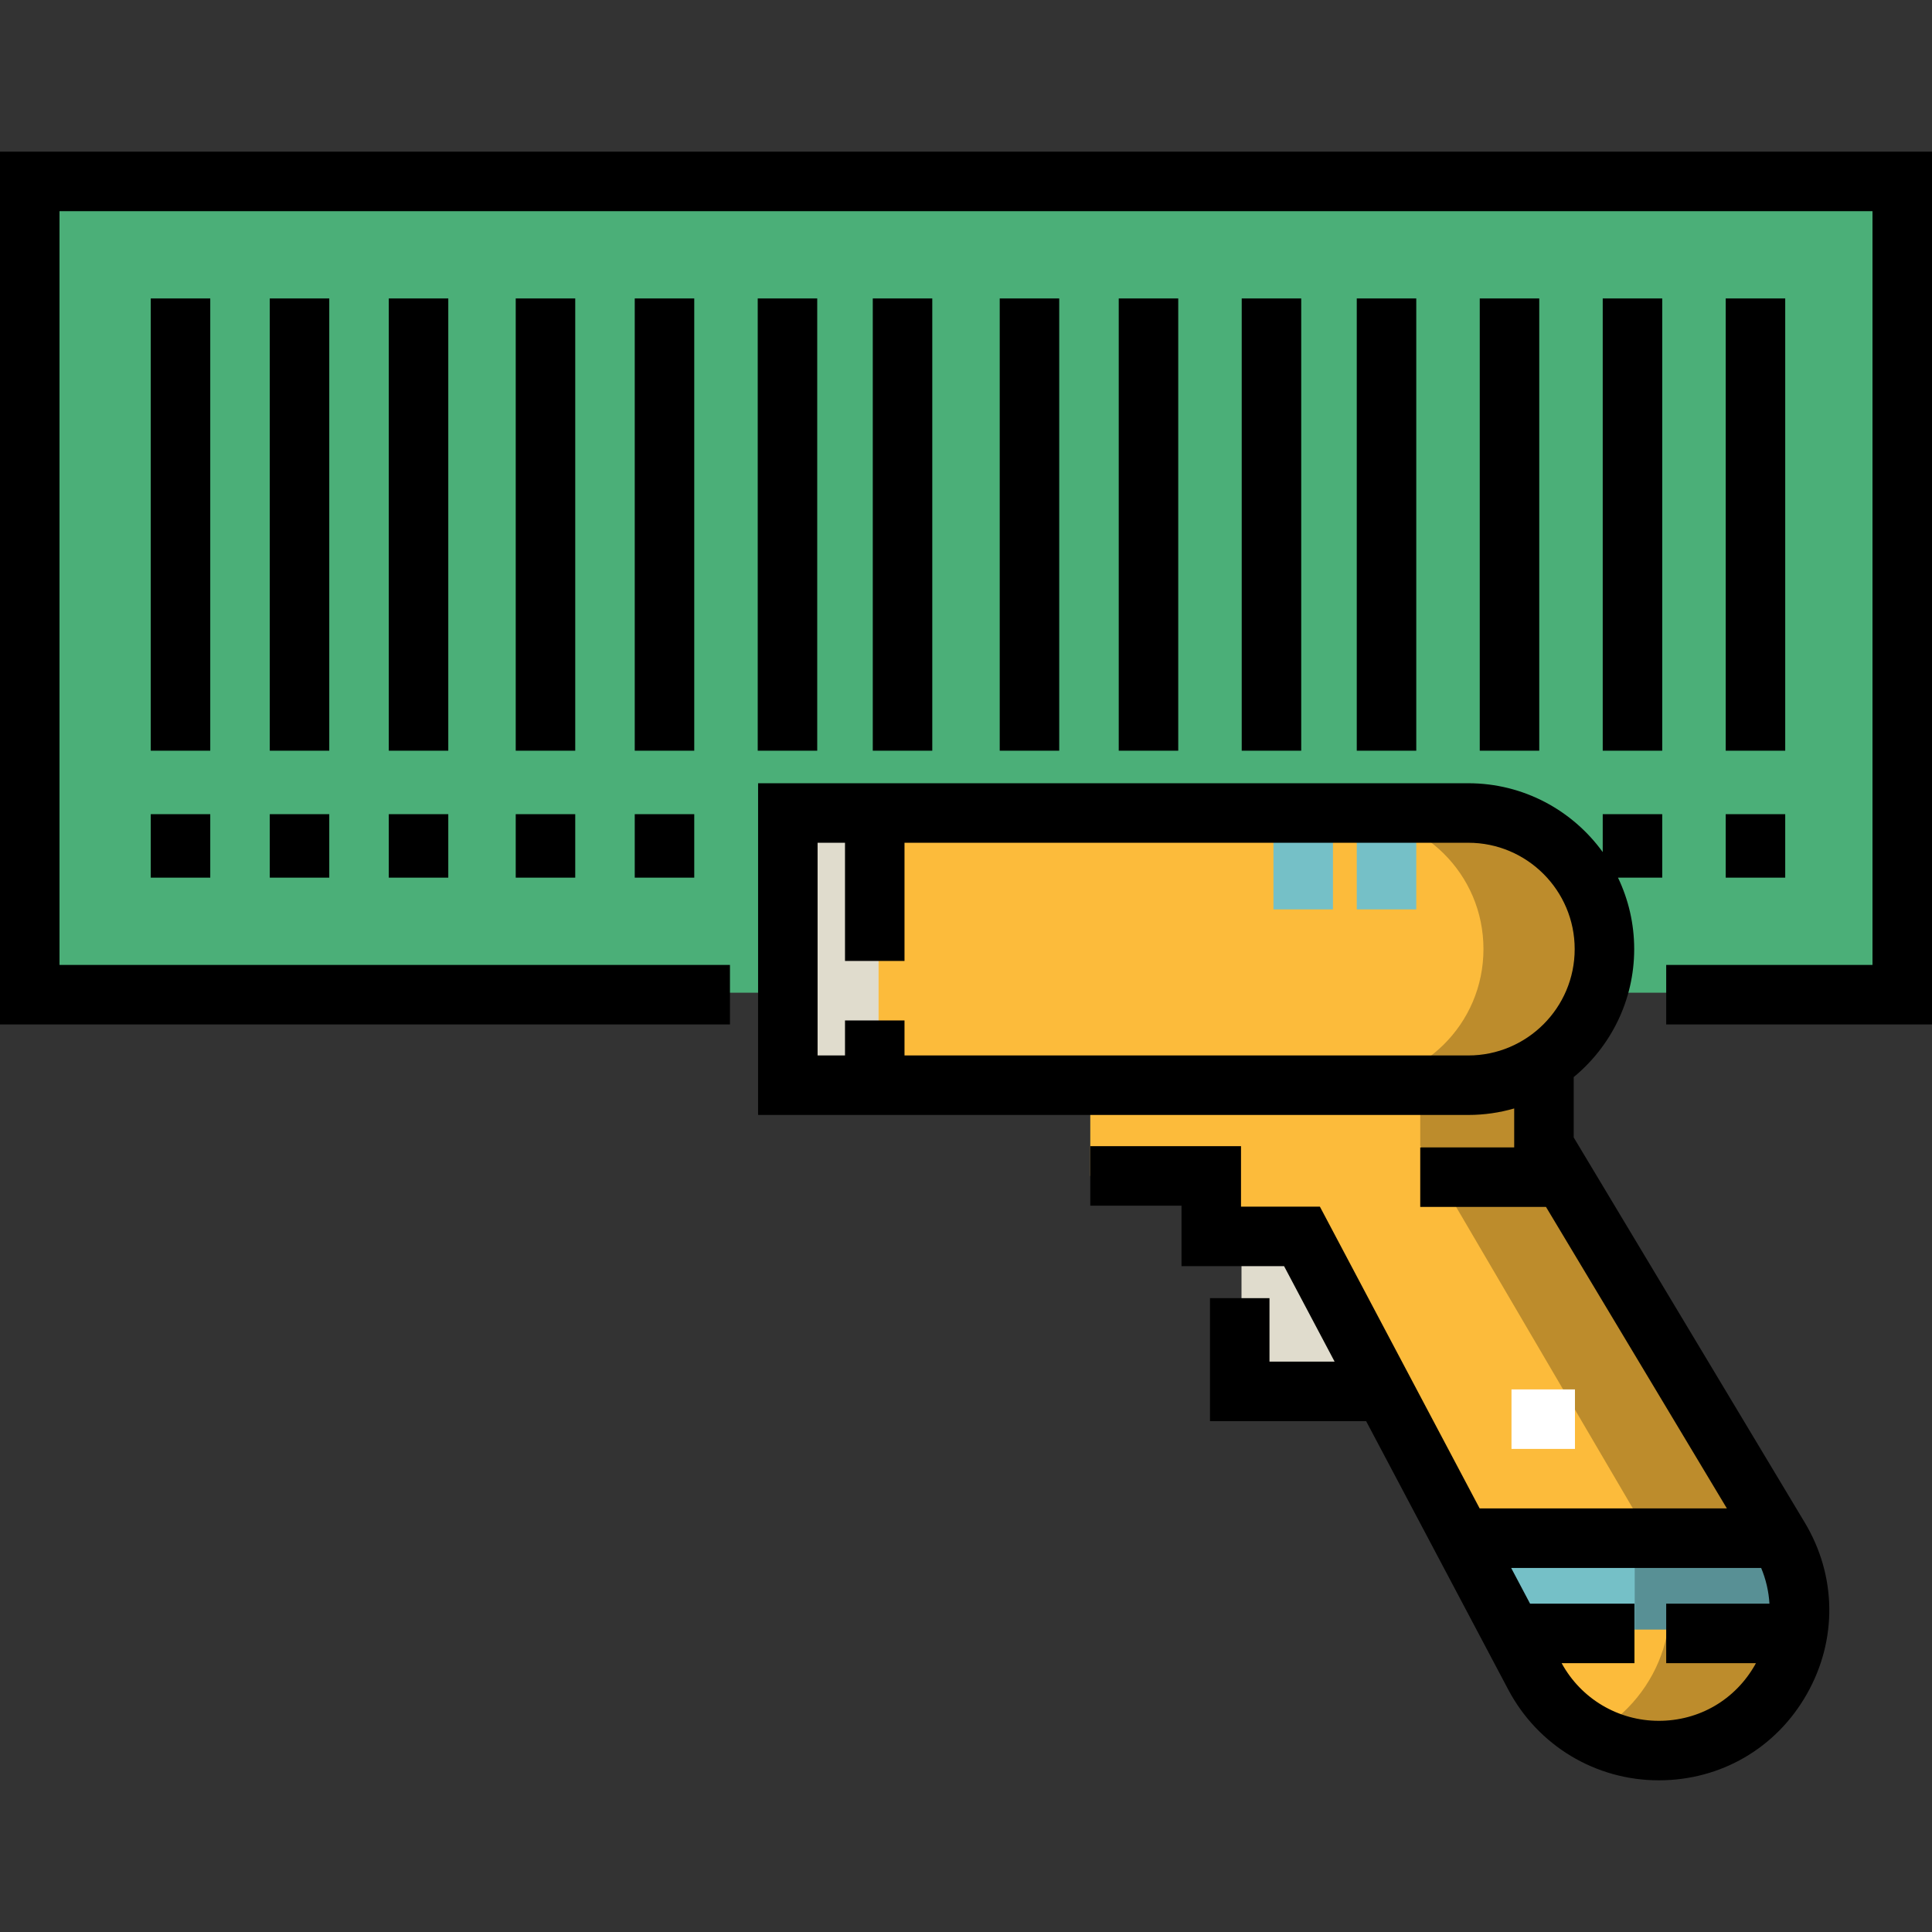 <?xml version="1.0" encoding="iso-8859-1"?>
<!-- Uploaded to: SVG Repo, www.svgrepo.com, Generator: SVG Repo Mixer Tools -->
<svg version="1.1" id="Layer_1" xmlns="http://www.w3.org/2000/svg" xmlns:xlink="http://www.w3.org/1999/xlink" 
	 viewBox="0 0 512 512" xml:space="preserve">
<rect x="0" y="0" width="512" height="512" fill="#333333" stroke="none"/>
<polyline style="fill:#4BAF78;" points="193.446,263.077 8.411,263.077 8.411,47.553 504.641,47.553 504.641,263.077 
	441.561,263.077 "/>
<polygon style="fill:#E0DCCD;" points="361.072,367.741 329.012,367.741 329.012,327.666 345.043,327.666 "/>
<path style="fill:#FCBB3B;" d="M409.163,279.576v24.045l62.352,103.919c14.888,24.814-2.986,56.381-31.923,56.381l0,0
	c-13.789,0-26.449-7.622-32.902-19.809l-61.648-116.446h-24.045v-16.03h-32.06v-32.06L409.163,279.576L409.163,279.576z"/>
<path style="fill:#BD8C2C;" d="M471.417,407.54l-62.448-103.919v-24.775h-32.591v24.775l60.917,103.919
	c11.467,19.111,2.74,42.171-14.749,51.787c5.366,2.921,11.021,4.594,17.357,4.594C468.84,463.921,486.305,432.354,471.417,407.54z"
	/>
<rect x="393.136" y="407.813" style="fill:#589095;" width="80.154" height="24.045"/>
<rect x="393.136" y="407.813" style="fill:#75C0C7;" width="40.077" height="24.045"/>
<path style="fill:#FCBB3B;" d="M389.125,287.591H208.787v-72.135h180.339c19.92,0,36.068,16.148,36.068,36.068l0,0
	C425.192,271.443,409.045,287.591,389.125,287.591z"/>
<path style="fill:#BD8C2C;" d="M389.125,215.766h-32.06c19.92,0,36.068,15.826,36.068,35.745s-16.147,35.745-36.068,35.745h32.06
	c19.92,0,36.068-15.826,36.068-35.745S409.045,215.766,389.125,215.766z"/>
<rect x="208.785" y="215.461" style="fill:#E0DCCD;" width="24.045" height="72.132"/>
<g>
	<rect x="337.478" y="215.765" style="fill:#75C0C7;" width="15.77" height="25.232"/>
	<rect x="359.556" y="215.765" style="fill:#75C0C7;" width="15.77" height="25.232"/>
</g>
<polygon points="512,271.487 441.561,271.487 441.561,255.717 496.23,255.717 496.23,55.964 15.77,55.964 15.77,255.717 
	193.446,255.717 193.446,271.487 0,271.487 0,40.194 512,40.194 "/>
<rect x="39.951" y="79.092" width="15.77" height="119.852"/>
<rect x="39.951" y="215.765" width="15.77" height="16.821"/>
<rect x="71.491" y="79.092" width="15.77" height="119.852"/>
<rect x="71.491" y="215.765" width="15.77" height="16.821"/>
<rect x="103.031" y="79.092" width="15.77" height="119.852"/>
<rect x="103.031" y="215.765" width="15.77" height="16.821"/>
<rect x="136.674" y="79.092" width="15.77" height="119.852"/>
<rect x="136.674" y="215.765" width="15.77" height="16.821"/>
<rect x="168.214" y="79.092" width="15.77" height="119.852"/>
<rect x="168.214" y="215.765" width="15.77" height="16.821"/>
<rect x="200.805" y="79.092" width="15.77" height="119.852"/>
<rect x="231.294" y="79.092" width="15.77" height="119.852"/>
<rect x="264.936" y="79.092" width="15.77" height="119.852"/>
<rect x="296.476" y="79.092" width="15.77" height="119.852"/>
<rect x="329.068" y="79.092" width="15.77" height="119.852"/>
<rect x="359.556" y="79.092" width="15.77" height="119.852"/>
<rect x="392.148" y="79.092" width="15.77" height="119.852"/>
<rect x="424.739" y="79.092" width="15.77" height="119.852"/>
<path d="M478.276,403.483l-61.229-102.046v-15.995c9.784-8.068,16.031-20.278,16.031-33.919c0-6.776-1.543-13.197-4.294-18.936
	h11.724v-16.821h-15.77v10.043c-7.992-11.039-20.974-18.24-35.614-18.24H200.902v87.905h188.224c4.216,0,8.29-0.609,12.152-1.722
	v10.325h-24.9v15.77h33.325l47.941,79.901h-65.518l-42.336-79.969h-20.908v-16.03h-39.944v15.77h24.174v16.03h27.182l13.394,25.299
	h-17.261v-16.821h-15.77v32.591h41.381l37.684,71.182c7.84,14.806,23.117,24.004,39.87,24.004c16.468,0,31.144-8.556,39.258-22.887
	C486.964,434.59,486.748,417.605,478.276,403.483z M389.125,279.706H239.704v-9.27h-15.77v9.27h-7.263V223.34h7.263v31.326h15.77
	V223.34h149.421c15.54,0,28.183,12.642,28.183,28.183S404.665,279.706,389.125,279.706z M465.335,440.752
	c-0.073,0.132-0.135,0.267-0.208,0.398c-5.278,9.321-14.824,14.886-25.535,14.886c-10.769,0-20.594-5.851-25.744-15.284h19.301
	v-15.77h-27.666l-5.01-9.462h66.251c1.275,3.055,2.007,6.246,2.198,9.462h-27.363v15.77H465.335z"/>
<rect x="457.331" y="79.092" width="15.77" height="119.852"/>
<rect x="457.331" y="215.765" width="15.77" height="16.821"/>
<rect x="400.559" y="368.209" style="fill:#FFFFFF;" width="16.821" height="15.77"/>
</svg>